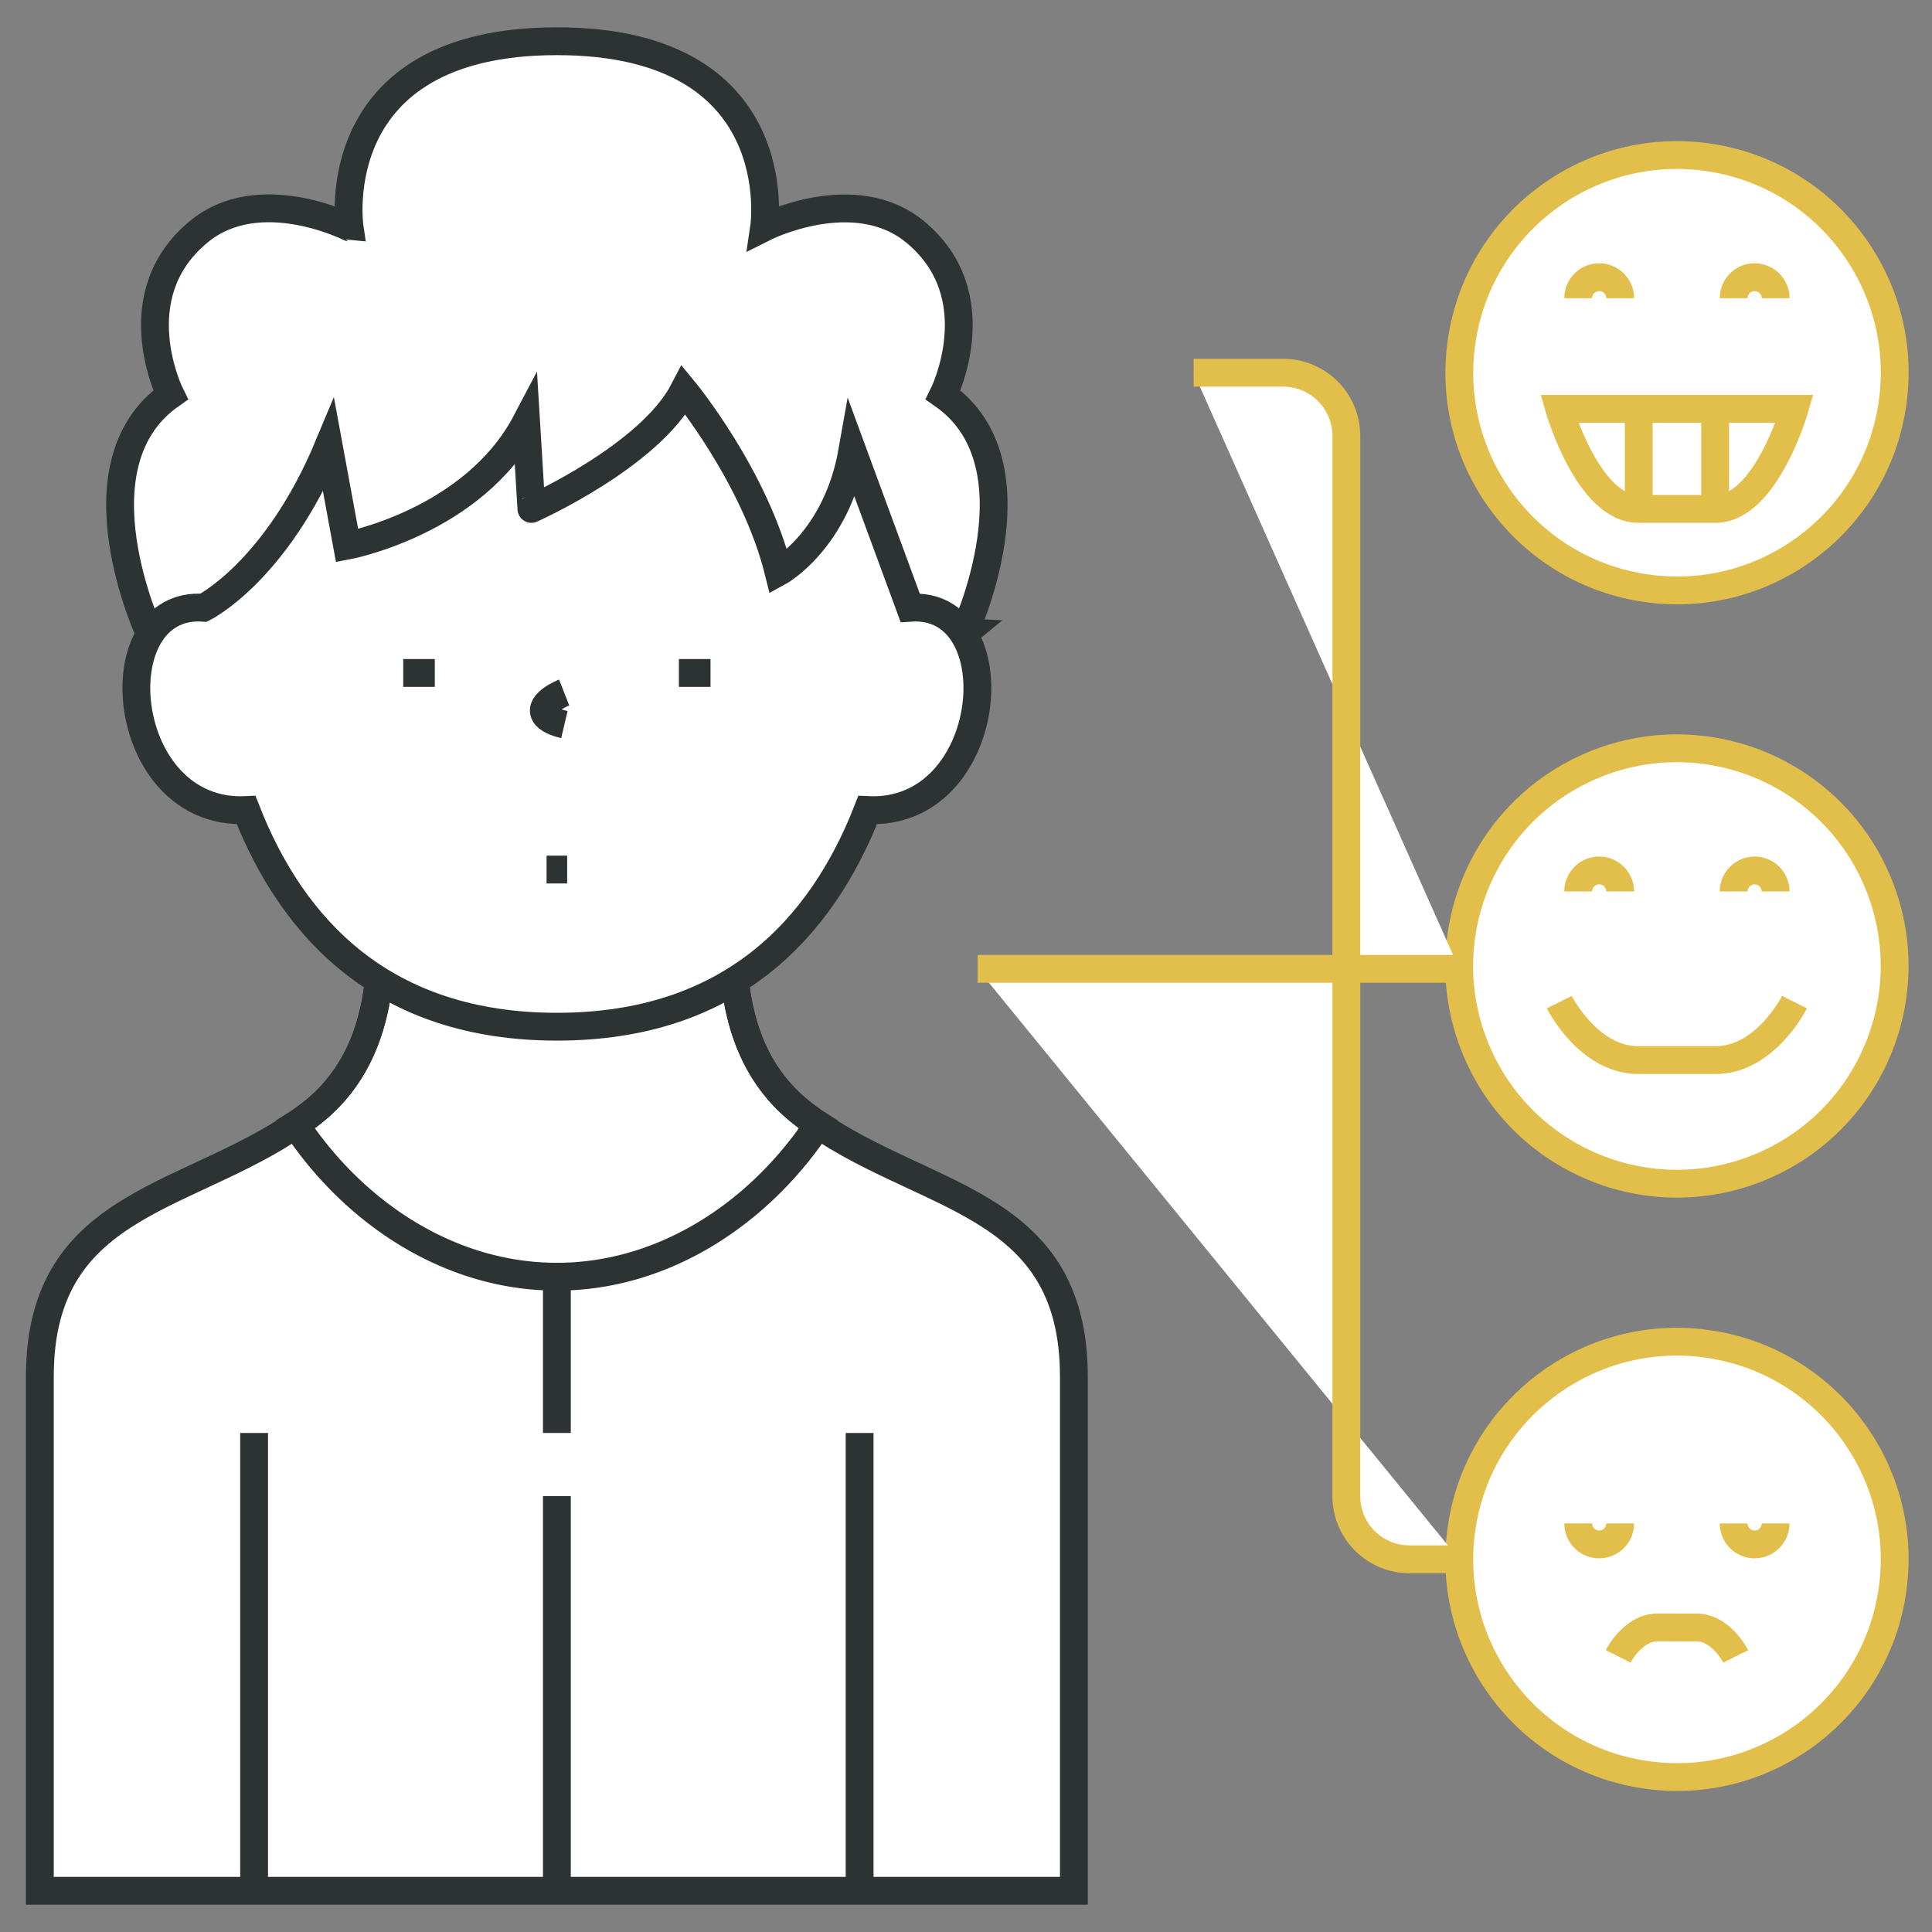 <svg xmlns="http://www.w3.org/2000/svg" id="Layer_1" data-name="Layer 1" viewBox="0 0 500 500">
  <rect x="0" y="0" width="500" height="500" fill="#808080" stroke="none"/>
  <title>AnxietyStress&amp;amp;Panic - Mindfullylife</title>
  <circle cx="433.99" cy="96.46" r="56.33" transform="translate(269.26 509.39) rotate(-80.78)" fill="#fff" stroke="#e2bf4a" stroke-miterlimit="10" stroke-width="7.2"/>
  <path d="M403.54,105.81S411,131.7,424,131.7h20c12.95,0,20.44-25.89,20.44-25.89Z" fill="#fff" stroke="#e2bf4a" stroke-miterlimit="10" stroke-width="7.2"/>
  <line x1="443.87" y1="131.7" x2="443.87" y2="105.81" fill="#fff" stroke="#e2bf4a" stroke-miterlimit="10" stroke-width="7.2"/>
  <line x1="424.11" y1="131.7" x2="424.11" y2="105.81" fill="#fff" stroke="#e2bf4a" stroke-miterlimit="10" stroke-width="7.2"/>
  <path d="M419.3,77.17a5.43,5.43,0,0,0-10.86,0" fill="#fff" stroke="#e2bf4a" stroke-miterlimit="10" stroke-width="7.2"/>
  <path d="M459.53,77.17a5.43,5.43,0,1,0-10.86,0" fill="#fff" stroke="#e2bf4a" stroke-miterlimit="10" stroke-width="7.2"/>
  <circle cx="433.99" cy="250" r="56.33" transform="translate(-62.64 185.11) rotate(-22.5)" fill="#fff" stroke="#e2bf4a" stroke-miterlimit="10" stroke-width="7.2"/>
  <circle cx="433.99" cy="403.55" r="56.33" transform="translate(-33.87 767.29) rotate(-80.78)" fill="#fff" stroke="#e2bf4a" stroke-miterlimit="10" stroke-width="7.2"/>
  <path d="M403.54,259.35s7.49,15,20.44,15h20c12.95,0,20.44-15,20.44-15" fill="#fff" stroke="#e2bf4a" stroke-miterlimit="10" stroke-width="7.2"/>
  <path d="M419.3,230.71a5.43,5.43,0,0,0-10.86,0" fill="#fff" stroke="#e2bf4a" stroke-miterlimit="10" stroke-width="7.2"/>
  <path d="M459.53,230.71a5.43,5.43,0,1,0-10.86,0" fill="#fff" stroke="#e2bf4a" stroke-miterlimit="10" stroke-width="7.2"/>
  <path d="M449.21,428.67s-3.75-7.49-10.22-7.49H429c-6.47,0-10.22,7.49-10.22,7.49" fill="#fff" stroke="#e2bf4a" stroke-miterlimit="10" stroke-width="7.2"/>
  <path d="M448.67,394.26a5.43,5.43,0,1,0,10.86,0" fill="#fff" stroke="#e2bf4a" stroke-miterlimit="10" stroke-width="7.2"/>
  <path d="M408.44,394.26a5.43,5.43,0,0,0,10.86,0" fill="#fff" stroke="#e2bf4a" stroke-miterlimit="10" stroke-width="7.2"/>
  <path d="M244.09,102.2S256.93,76.57,236.82,60c-15.67-12.94-39.07-1.13-39.07-1.13s7.2-48.2-53.63-48.2-53.64,48.2-53.64,48.2S67.08,47,51.41,60C31.3,76.57,44.14,102.2,44.14,102.2c-25.89,18.16-5.29,62-5.29,62l12.11,10L144.12,161l93.15,13.13,12.11-10S270,120.36,244.09,102.2Z" fill="#fff" stroke="#2d3232" stroke-miterlimit="10" stroke-width="7.2"/>
  <path d="M208.1,288.49c-19.9-15.11-19.75-40.77-17.36-63.45H97.49c2.39,22.68,2.54,48.34-17.36,63.45-29.44,22.36-69.82,21-69.82,67.84v133H277.92v-133C277.92,309.47,237.54,310.85,208.1,288.49Z" fill="#fff" stroke="#2d3232" stroke-miterlimit="10" stroke-width="7.2"/>
  <path d="M211.76,291.05c-15.1,22.79-39.79,39.36-67.64,39.36s-52.55-16.57-67.65-39.36a39.49,39.49,0,0,0,3.65-2.56C100,273.39,99.91,247.72,97.51,225h93.21c-2.4,22.68-2.51,48.35,17.39,63.45A39.49,39.49,0,0,0,211.76,291.05Z" fill="none" stroke="#2d3232" stroke-miterlimit="10" stroke-width="7.2"/>
  <path d="M235.55,157.28c26.91-1.9,22.11,53.95-11,52.37-12,30.75-35.53,56.06-80.41,56.06S75.72,240.4,63.7,209.65c-33.13,1.58-37.93-54.27-11-52.37,0,0,18.73-9.23,32.36-41.94l4.77,25.89s32.71-6.13,46.33-32l1.37,22.48S168.17,118.06,177,101c0,0,18.38,22.25,24.51,47.06,0,0,15-8.18,19.09-31.39Z" fill="#fff" stroke="#2d3232" stroke-miterlimit="10" stroke-width="7.2"/>
  <line x1="104.35" y1="174.16" x2="112.53" y2="174.16" fill="none" stroke="#2d3232" stroke-miterlimit="10" stroke-width="7.2"/>
  <line x1="183.88" y1="174.16" x2="175.7" y2="174.16" fill="none" stroke="#2d3232" stroke-miterlimit="10" stroke-width="7.2"/>
  <line x1="65.76" y1="370.85" x2="65.76" y2="489.37" fill="none" stroke="#2d3232" stroke-miterlimit="10" stroke-width="7.2"/>
  <line x1="222.47" y1="370.85" x2="222.47" y2="489.37" fill="none" stroke="#2d3232" stroke-miterlimit="10" stroke-width="7.2"/>
  <path d="M146,179.22s-6.66,2.62-5,5.62c.74,1.35,2.9,2.17,5.06,2.68" fill="none" stroke="#2d3232" stroke-miterlimit="10" stroke-width="7.2"/>
  <line x1="141.45" y1="225.04" x2="146.78" y2="225.04" fill="none" stroke="#2d3232" stroke-miterlimit="10" stroke-width="7.2"/>
  <line x1="144.12" y1="387.2" x2="144.12" y2="489.37" fill="none" stroke="#2d3232" stroke-miterlimit="10" stroke-width="7.2"/>
  <line x1="144.12" y1="330.41" x2="144.12" y2="370.85" fill="none" stroke="#2d3232" stroke-miterlimit="10" stroke-width="7.2"/>
  <path d="M308.91,96.46h23.17a16.35,16.35,0,0,1,16.35,16.35V250.74h29.23" fill="#fff" stroke="#e2bf4a" stroke-miterlimit="10" stroke-width="7.2"/>
  <path d="M377.66,403.55H364.78a16.36,16.36,0,0,1-16.35-16.36V250.74H253" fill="#fff" stroke="#e2bf4a" stroke-miterlimit="10" stroke-width="7.2"/>
</svg>